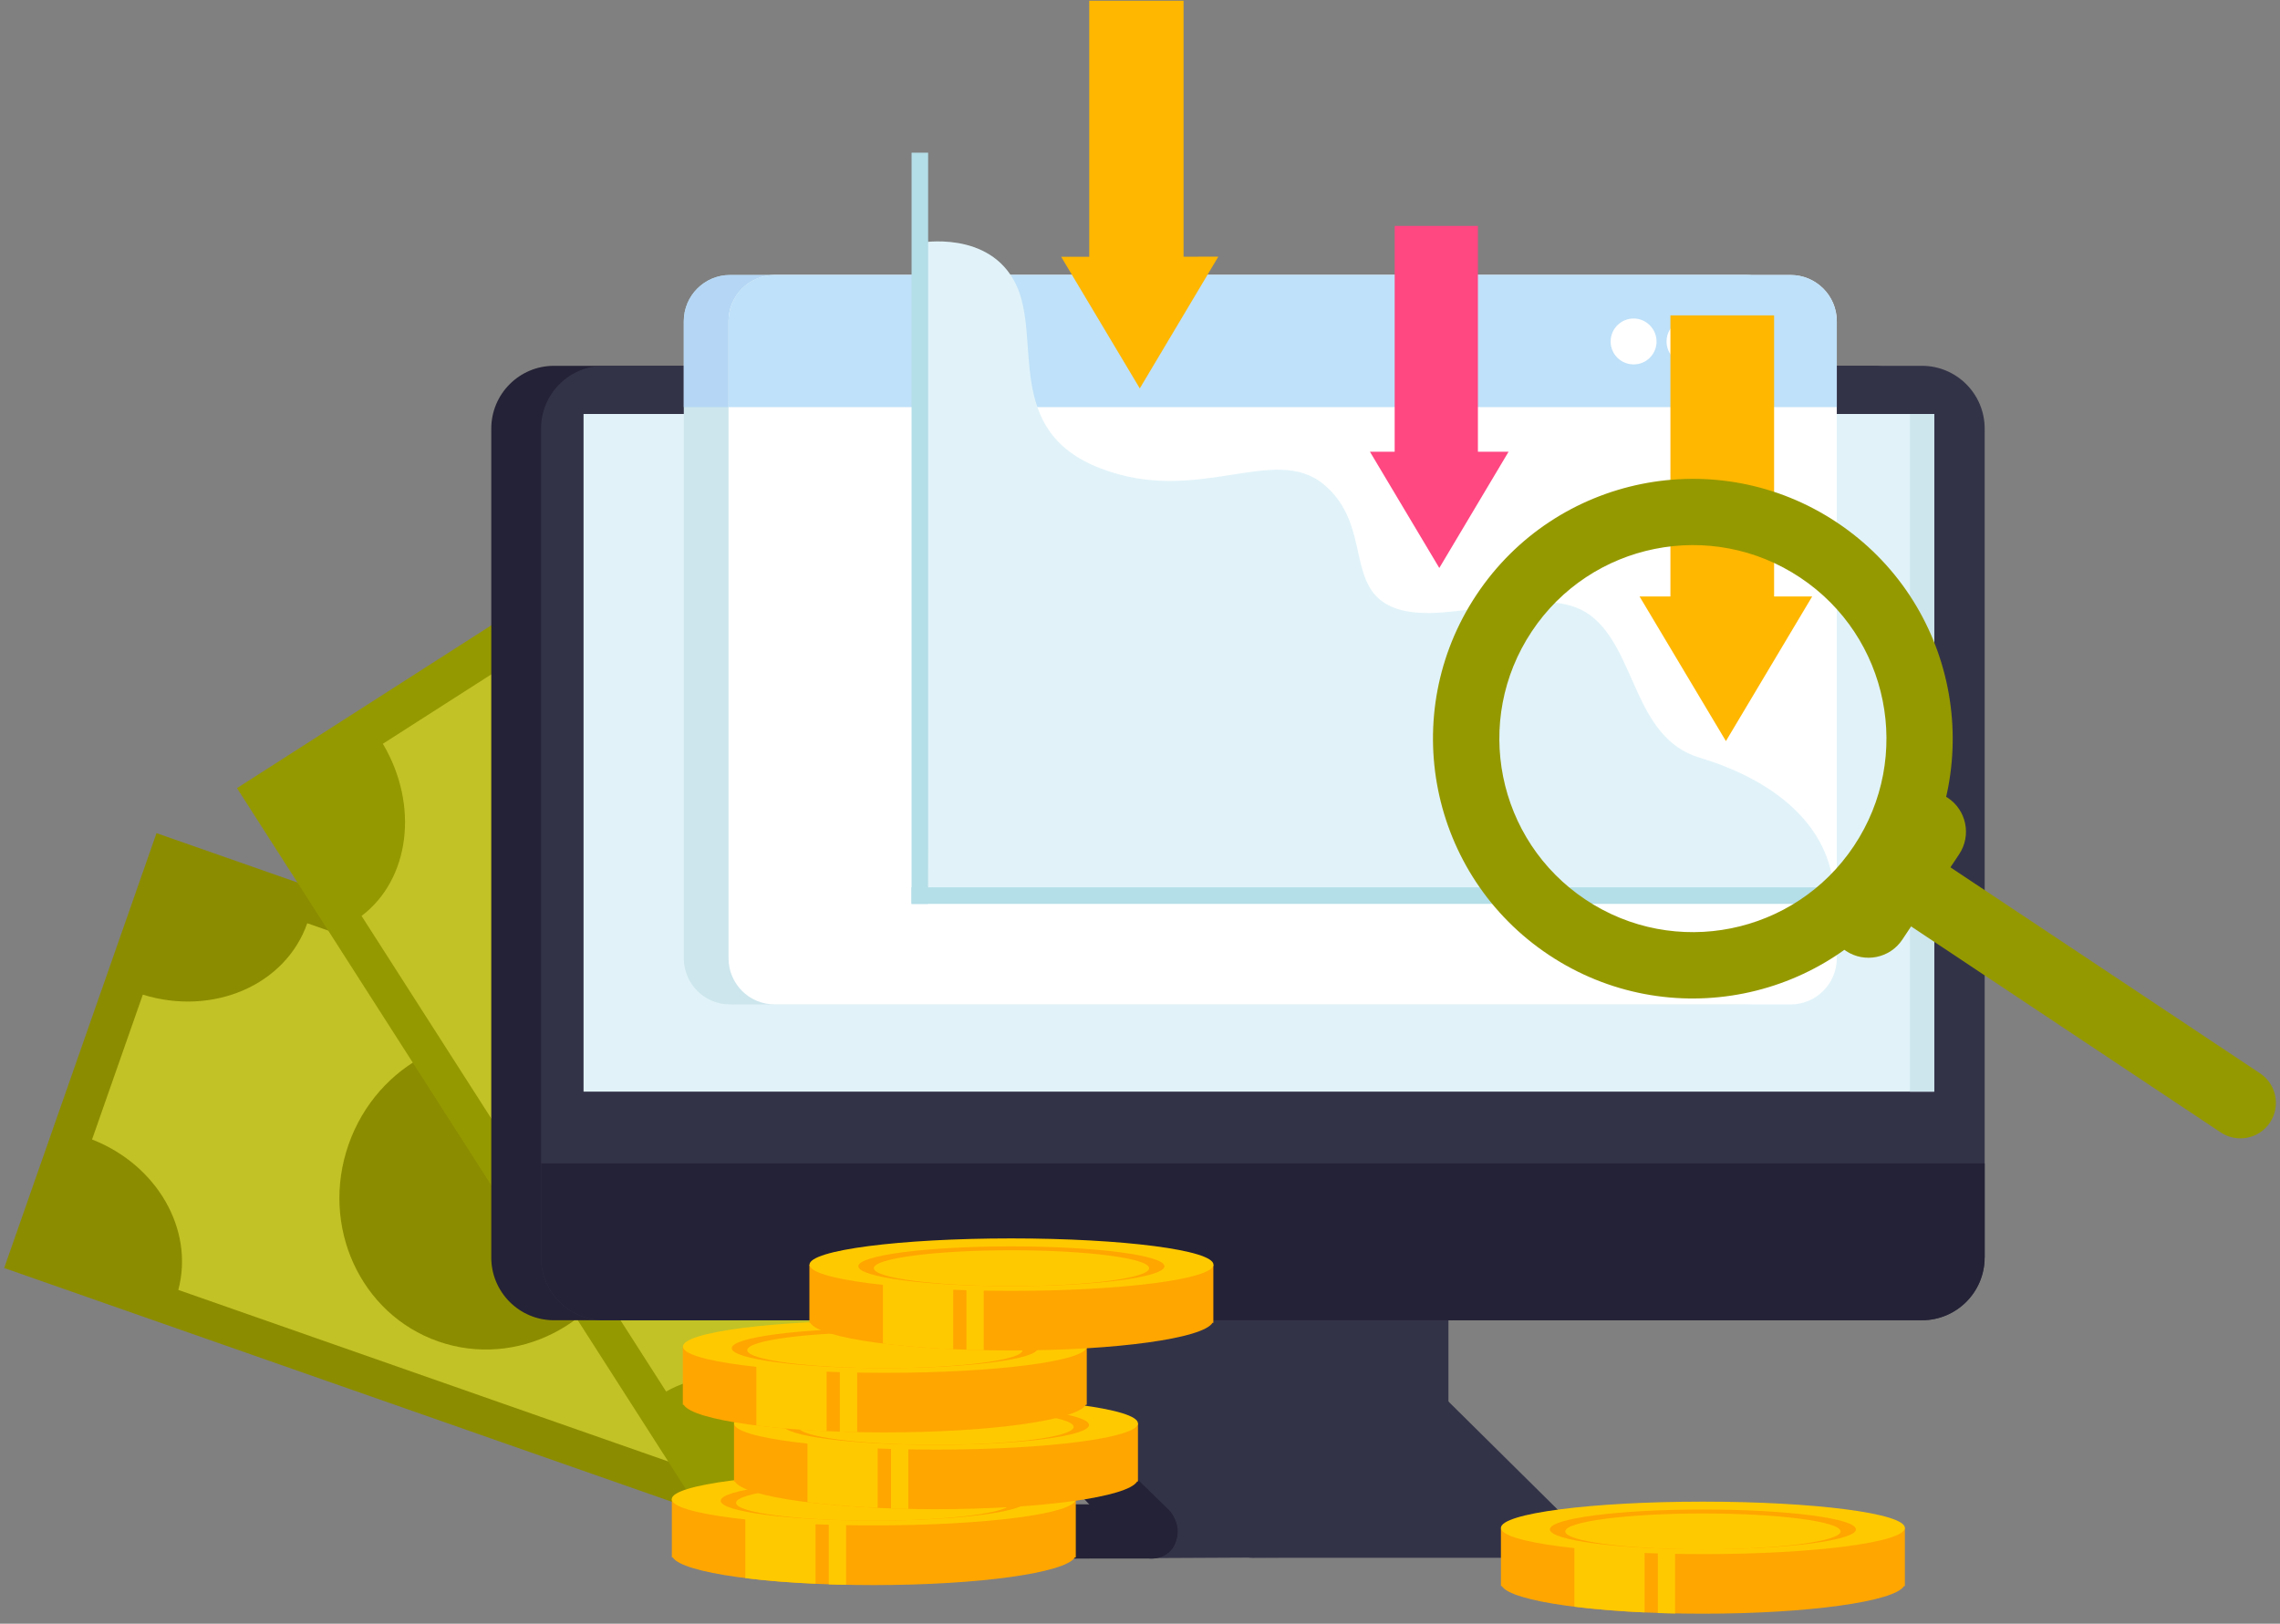 <svg width="212" height="151" viewBox="0 0 212 151" fill="none" xmlns="http://www.w3.org/2000/svg">
<rect x="0" y="0" width="212" height="151" fill="#808080" stroke="none"/>
<g clip-path="url(#clip0_2_38615)">
<path d="M14.552 77.481L0.389 117.923L78.782 145.376L92.944 104.934L14.552 77.481Z" fill="#8C8C00"/>
<path d="M77.18 102.88L28.57 85.86C26.55 91.63 19.79 94.52 13.28 92.5L8.56 105.97C14.63 108.34 18.07 114.38 16.58 119.96L65.24 137C67.5 131.38 74.36 128.67 80.84 130.93L85.54 117.5C79.01 115.21 75.33 108.72 77.18 102.88Z" fill="#C2C226"/>
<path d="M50.36 97.32C57.62 99.86 61.35 108.06 58.7 115.64C56.05 123.21 48.01 127.29 40.75 124.75C33.49 122.21 29.76 114.01 32.41 106.44C35.06 98.87 43.09 94.79 50.35 97.33L50.36 97.32Z" fill="#8C8C00"/>
<path d="M57.264 50.738L22.036 73.293L67.659 144.549L102.887 121.994L57.264 50.738Z" fill="#959900"/>
<path d="M91.65 110.38L63.36 66.2C58.34 69.41 51.27 67.37 47.33 61.66L35.6 69.17C38.99 74.88 38.11 81.78 33.62 85.18L61.94 129.41C67.06 126.46 74.1 128.71 77.87 134.59L89.57 127.1C85.77 121.17 86.72 113.76 91.65 110.38Z" fill="#C2C226"/>
<path d="M73.76 88.99C77.98 95.59 76.06 104.36 69.46 108.59C62.86 112.81 54.09 110.89 49.87 104.29C45.64 97.69 47.57 88.92 54.17 84.7C60.77 80.48 69.54 82.4 73.76 89V88.99Z" fill="#959900"/>
<path d="M132.67 144.77L98.43 144.94L103.07 141.02L98.43 130.88V113.36H132.67L133.47 133.97L139.01 139.91L132.67 144.77Z" fill="#333348"/>
<path d="M96.02 133.29C94.69 133.29 93.6 132.2 93.6 130.87V115.77C93.6 114.44 94.69 113.35 96.02 113.35C97.35 113.35 98.44 114.44 98.44 115.77V130.87C98.44 132.2 97.35 133.29 96.02 133.29Z" fill="#242236"/>
<path d="M108.83 144.24C107.89 145.18 106.35 145.18 105.41 144.24L94.42 132.69C93.48 131.75 93.8 131.09 94.73 130.15C95.67 129.21 97.21 129.21 98.15 130.15L108.69 140.42C109.63 141.36 109.76 143.31 108.82 144.25L108.83 144.24Z" fill="#242236"/>
<path d="M106.99 144.94H80.21C78.83 144.94 77.69 143.81 77.69 142.42C77.69 141.04 78.82 139.9 80.21 139.9H106.99C108.37 139.9 109.51 141.03 109.51 142.42C109.51 143.8 108.38 144.94 106.99 144.94Z" fill="#242236"/>
<path d="M132.26 133.21C130.93 133.21 129.84 132.12 129.84 130.79V115.69C129.84 114.36 130.93 113.27 132.26 113.27C133.59 113.27 134.68 114.36 134.68 115.69V130.79C134.68 132.12 133.59 133.21 132.26 133.21Z" fill="#333348"/>
<path d="M145.07 144.15C144.13 145.09 142.59 145.09 141.65 144.15L130.97 133.47C130.03 132.53 130.03 130.99 130.97 130.05C131.91 129.11 133.45 129.11 134.39 130.05L145.07 140.62C146.01 141.56 146.01 143.21 145.07 144.15Z" fill="#333348"/>
<path d="M143.23 144.87H116.45C115.07 144.87 113.93 143.74 113.93 142.35C113.93 140.97 115.06 139.83 116.45 139.83H143.23C144.61 139.83 145.75 140.96 145.75 142.35C145.75 143.73 144.62 144.87 143.23 144.87Z" fill="#333348"/>
<path d="M179.9 116.94C179.9 120.17 177.29 122.78 174.07 122.78H51.51C48.29 122.78 45.68 120.17 45.68 116.94V39.86C45.68 36.64 48.29 34.02 51.51 34.02H174.08C177.29 34.02 179.91 36.63 179.91 39.86V116.95L179.9 116.94Z" fill="#242236"/>
<path d="M184.53 116.94C184.53 120.17 181.92 122.78 178.7 122.78H56.14C52.92 122.78 50.31 120.17 50.31 116.94V39.86C50.31 36.64 52.92 34.02 56.14 34.02H178.71C181.92 34.02 184.54 36.63 184.54 39.86V116.95L184.53 116.94Z" fill="#333348"/>
<path d="M179.85 38.5H54.26V101.52H179.85V38.5Z" fill="#E1F3F9"/>
<path d="M179.84 38.5H177.59V101.52H179.84V38.5Z" fill="#CDE6ED"/>
<path d="M56.14 122.78H178.71C181.92 122.78 184.54 120.17 184.54 116.94V108.19H50.31V116.94C50.31 120.17 52.92 122.78 56.14 122.78Z" fill="#242236"/>
<path d="M63.58 89.11C63.58 91.49 65.5 93.41 67.88 93.41H162.33C164.71 93.41 166.63 91.48 166.63 89.11V29.88C166.63 27.5 164.71 25.58 162.33 25.58H67.88C65.5 25.58 63.58 27.51 63.58 29.88V89.11Z" fill="#CDE6ED"/>
<path d="M67.88 25.57H162.33C164.71 25.57 166.63 27.5 166.63 29.87V37.86H63.58V29.87C63.58 27.49 65.5 25.57 67.88 25.57Z" fill="#B5D7F5"/>
<path d="M156.2 31.76C156.2 32.93 157.15 33.89 158.34 33.89C159.53 33.89 160.48 32.93 160.48 31.76C160.48 30.59 159.52 29.62 158.34 29.62C157.16 29.62 156.2 30.57 156.2 31.76Z" fill="white"/>
<path d="M150.8 31.76C150.8 32.93 151.76 33.89 152.94 33.89C154.12 33.89 155.08 32.93 155.08 31.76C155.08 30.59 154.12 29.62 152.94 29.62C151.76 29.62 150.8 30.57 150.8 31.76Z" fill="white"/>
<path d="M145.6 31.76C145.6 32.93 146.55 33.89 147.74 33.89C148.93 33.89 149.87 32.93 149.87 31.76C149.87 30.59 148.91 29.62 147.74 29.62C146.57 29.62 145.6 30.57 145.6 31.76Z" fill="white"/>
<path d="M67.74 89.11C67.74 91.49 69.66 93.41 72.04 93.41H166.49C168.87 93.41 170.79 91.48 170.79 89.11V29.88C170.79 27.5 168.87 25.58 166.49 25.58H72.04C69.66 25.58 67.74 27.51 67.74 29.88V89.11Z" fill="white"/>
<path d="M72.04 25.57H166.49C168.87 25.57 170.79 27.5 170.79 29.87V37.86H67.74V29.87C67.74 27.49 69.66 25.57 72.04 25.57Z" fill="#BFE1F9"/>
<path d="M160.36 31.76C160.36 32.93 161.32 33.89 162.5 33.89C163.68 33.89 164.64 32.93 164.64 31.76C164.64 30.59 163.68 29.62 162.5 29.62C161.32 29.62 160.36 30.57 160.36 31.76Z" fill="white"/>
<path d="M154.96 31.76C154.96 32.93 155.92 33.89 157.1 33.89C158.28 33.89 159.24 32.93 159.24 31.76C159.24 30.59 158.28 29.62 157.1 29.62C155.92 29.62 154.96 30.57 154.96 31.76Z" fill="white"/>
<path d="M149.76 31.76C149.76 32.93 150.71 33.89 151.9 33.89C153.09 33.89 154.03 32.93 154.03 31.76C154.03 30.59 153.07 29.62 151.9 29.62C150.73 29.62 149.76 30.57 149.76 31.76Z" fill="white"/>
<path d="M85.53 22.58C85.53 22.58 92 21.35 94.46 26.43C96.92 31.51 93.23 40.05 102.31 43.55C111.39 47.06 118.47 41.21 123.09 45.05C127.71 48.9 124.9 54.9 129.84 56.6C134.79 58.29 143.56 53.98 147.87 57.22C152.18 60.45 151.87 68.61 158.03 70.46C164.19 72.31 169.88 76.12 170.5 82.53L86.3 83.3L85.53 22.59V22.58Z" fill="#E1F3F9"/>
<path d="M86.3 14.2H84.76V84.06H86.3V14.2Z" fill="#B4DEE8"/>
<path d="M84.75 82.52V84.06H174.92V82.52H84.75Z" fill="#B4DEE8"/>
<path d="M164.96 29.33H155.32V58.98H164.96V29.33Z" fill="#FFB700"/>
<path d="M160.48 68.92L152.45 55.47H168.5L160.48 68.92Z" fill="#FFB700"/>
<path d="M137.42 21.01H129.68V44.84H137.42V21.01Z" fill="#FF4782"/>
<path d="M133.83 52.82L127.38 42.01H140.27L133.83 52.82Z" fill="#FF4782"/>
<path d="M110.05 0.07H101.28V27.08H110.05V0.07Z" fill="#FFB700"/>
<path d="M105.98 36.12L98.67 23.88L113.28 23.87L105.98 36.12Z" fill="#FFB700"/>
<path d="M62.47 139.42V144.83H62.55C63.41 146.27 71.45 147.41 81.25 147.41C91.05 147.41 99.08 146.27 99.95 144.83H100.03V139.42H62.47Z" fill="#FFA600"/>
<path d="M69.3 139.59V146.76C71.2 147 73.41 147.18 75.83 147.28V139.59H69.3Z" fill="#FFC900"/>
<path d="M77.06 140.88V147.34C77.59 147.36 78.13 147.38 78.67 147.38V140.88H77.06Z" fill="#FFC900"/>
<path d="M100.02 139.42C100.02 140.77 91.61 141.86 81.24 141.86C70.87 141.86 62.46 140.77 62.46 139.42C62.46 138.07 70.87 136.98 81.24 136.98C91.61 136.98 100.02 138.07 100.02 139.42Z" fill="#FFC900"/>
<path d="M95.47 139.57C95.47 140.59 89.1 141.41 81.24 141.41C73.38 141.41 67.01 140.59 67.01 139.57C67.01 138.55 73.38 137.72 81.24 137.72C89.1 137.72 95.47 138.54 95.47 139.57Z" fill="#FFA600"/>
<path d="M94.04 139.76C94.04 140.68 88.31 141.42 81.24 141.42C74.17 141.42 68.44 140.68 68.44 139.76C68.44 138.84 74.17 138.09 81.24 138.09C88.31 138.09 94.04 138.84 94.04 139.76Z" fill="#FFC900"/>
<path d="M68.25 132.37V137.78H68.33C69.19 139.22 77.23 140.35 87.03 140.35C96.83 140.35 104.87 139.22 105.73 137.78H105.81V132.37H68.25Z" fill="#FFA600"/>
<path d="M75.08 132.53V139.7C76.98 139.93 79.19 140.12 81.61 140.23V132.53H75.08Z" fill="#FFC900"/>
<path d="M82.85 133.83V140.29C83.38 140.31 83.92 140.32 84.46 140.33V133.83H82.85Z" fill="#FFC900"/>
<path d="M105.81 132.37C105.81 133.71 97.4 134.81 87.03 134.81C76.66 134.81 68.25 133.72 68.25 132.37C68.25 131.02 76.66 129.93 87.03 129.93C97.4 129.93 105.81 131.02 105.81 132.37Z" fill="#FFC900"/>
<path d="M101.26 132.52C101.26 133.54 94.89 134.37 87.03 134.37C79.17 134.37 72.8 133.54 72.8 132.52C72.8 131.5 79.17 130.67 87.03 130.67C94.89 130.67 101.26 131.5 101.26 132.52Z" fill="#FFA600"/>
<path d="M99.83 132.7C99.83 133.62 94.1 134.37 87.03 134.37C79.96 134.37 74.23 133.62 74.23 132.7C74.23 131.78 79.96 131.03 87.03 131.03C94.1 131.03 99.83 131.78 99.83 132.7Z" fill="#FFC900"/>
<path d="M63.49 125.23V130.64H63.57C64.43 132.08 72.47 133.21 82.27 133.21C92.07 133.21 100.11 132.08 100.97 130.64H101.05V125.23H63.49Z" fill="#FFA600"/>
<path d="M70.33 125.4V132.57C72.23 132.8 74.44 132.99 76.86 133.1V125.4H70.33Z" fill="#FFC900"/>
<path d="M78.09 126.69V133.15C78.62 133.17 79.16 133.18 79.7 133.19V126.69H78.09Z" fill="#FFC900"/>
<path d="M101.06 125.23C101.06 126.57 92.65 127.67 82.28 127.67C71.91 127.67 63.5 126.58 63.5 125.23C63.5 123.88 71.91 122.79 82.28 122.79C92.65 122.79 101.06 123.88 101.06 125.23Z" fill="#FFC900"/>
<path d="M96.5 125.38C96.5 126.4 90.13 127.23 82.27 127.23C74.41 127.23 68.04 126.4 68.04 125.38C68.04 124.36 74.41 123.53 82.27 123.53C90.13 123.53 96.5 124.36 96.5 125.38Z" fill="#FFA600"/>
<path d="M95.08 125.56C95.08 126.48 89.35 127.23 82.28 127.23C75.21 127.23 69.48 126.48 69.48 125.56C69.48 124.64 75.21 123.89 82.28 123.89C89.35 123.89 95.08 124.64 95.08 125.56Z" fill="#FFC900"/>
<path d="M139.56 142.09V147.5H139.64C140.5 148.94 148.54 150.07 158.34 150.07C168.14 150.07 176.18 148.94 177.04 147.5H177.12V142.09H139.56Z" fill="#FFA600"/>
<path d="M146.39 142.25V149.42C148.29 149.65 150.5 149.84 152.92 149.95V142.25H146.39Z" fill="#FFC900"/>
<path d="M154.15 143.55V150.01C154.68 150.03 155.22 150.04 155.76 150.05V143.55H154.15Z" fill="#FFC900"/>
<path d="M177.12 142.09C177.12 143.43 168.71 144.53 158.34 144.53C147.97 144.53 139.56 143.44 139.56 142.09C139.56 140.74 147.97 139.65 158.34 139.65C168.71 139.65 177.12 140.74 177.12 142.09Z" fill="#FFC900"/>
<path d="M172.57 142.23C172.57 143.25 166.2 144.08 158.34 144.08C150.48 144.08 144.11 143.25 144.11 142.23C144.11 141.21 150.48 140.38 158.34 140.38C166.2 140.38 172.57 141.21 172.57 142.23Z" fill="#FFA600"/>
<path d="M171.14 142.42C171.14 143.34 165.41 144.09 158.34 144.09C151.27 144.09 145.54 143.34 145.54 142.42C145.54 141.5 151.27 140.75 158.34 140.75C165.41 140.75 171.14 141.5 171.14 142.42Z" fill="#FFC900"/>
<path d="M75.26 117.61V123.02H75.34C76.2 124.46 84.24 125.59 94.04 125.59C103.84 125.59 111.88 124.46 112.74 123.02H112.82V117.61H75.26Z" fill="#FFA600"/>
<path d="M82.1 117.78V124.95C84 125.18 86.21 125.37 88.63 125.48V117.78H82.1Z" fill="#FFC900"/>
<path d="M89.86 119.07V125.53C90.39 125.55 90.93 125.56 91.47 125.57V119.07H89.86Z" fill="#FFC900"/>
<path d="M112.83 117.61C112.83 118.95 104.42 120.05 94.05 120.05C83.68 120.05 75.27 118.96 75.27 117.61C75.27 116.26 83.68 115.17 94.05 115.17C104.42 115.17 112.83 116.26 112.83 117.61Z" fill="#FFC900"/>
<path d="M108.27 117.76C108.27 118.78 101.9 119.61 94.04 119.61C86.18 119.61 79.81 118.78 79.81 117.76C79.81 116.74 86.18 115.91 94.04 115.91C101.9 115.91 108.27 116.74 108.27 117.76Z" fill="#FFA600"/>
<path d="M106.85 117.94C106.85 118.86 101.12 119.61 94.05 119.61C86.98 119.61 81.25 118.86 81.25 117.94C81.25 117.02 86.98 116.27 94.05 116.27C101.12 116.27 106.85 117.02 106.85 117.94Z" fill="#FFC900"/>
<path d="M137.29 55.31C129.9 66.42 132.91 81.42 144.02 88.81C155.13 96.2 170.13 93.19 177.52 82.08C184.91 70.97 181.9 55.97 170.79 48.58C159.68 41.19 144.68 44.2 137.29 55.31ZM172.39 78.66C166.89 86.93 155.72 89.18 147.44 83.67C139.17 78.17 136.92 67 142.43 58.72C147.93 50.45 159.1 48.2 167.38 53.71C175.65 59.21 177.9 70.38 172.39 78.66Z" fill="#959900"/>
<path d="M175.874 75.252L170.589 83.194C169.433 84.932 169.904 87.279 171.642 88.435C173.38 89.592 175.727 89.12 176.883 87.382L182.168 79.44C183.325 77.702 182.853 75.356 181.115 74.199C179.377 73.043 177.031 73.514 175.874 75.252Z" fill="#959900"/>
<path d="M179.036 79.117C177.518 78.108 175.47 78.519 174.46 80.037C173.45 81.554 173.862 83.602 175.379 84.612L206.491 105.314C208.008 106.324 210.057 105.912 211.067 104.395C212.076 102.877 211.665 100.829 210.147 99.819L179.036 79.117Z" fill="#959900"/>
</g>
<defs>
<clipPath id="clip0_2_38615">
<rect width="211.22" height="150" fill="white" transform="translate(0.39 0.07)"/>
</clipPath>
</defs>
</svg>
